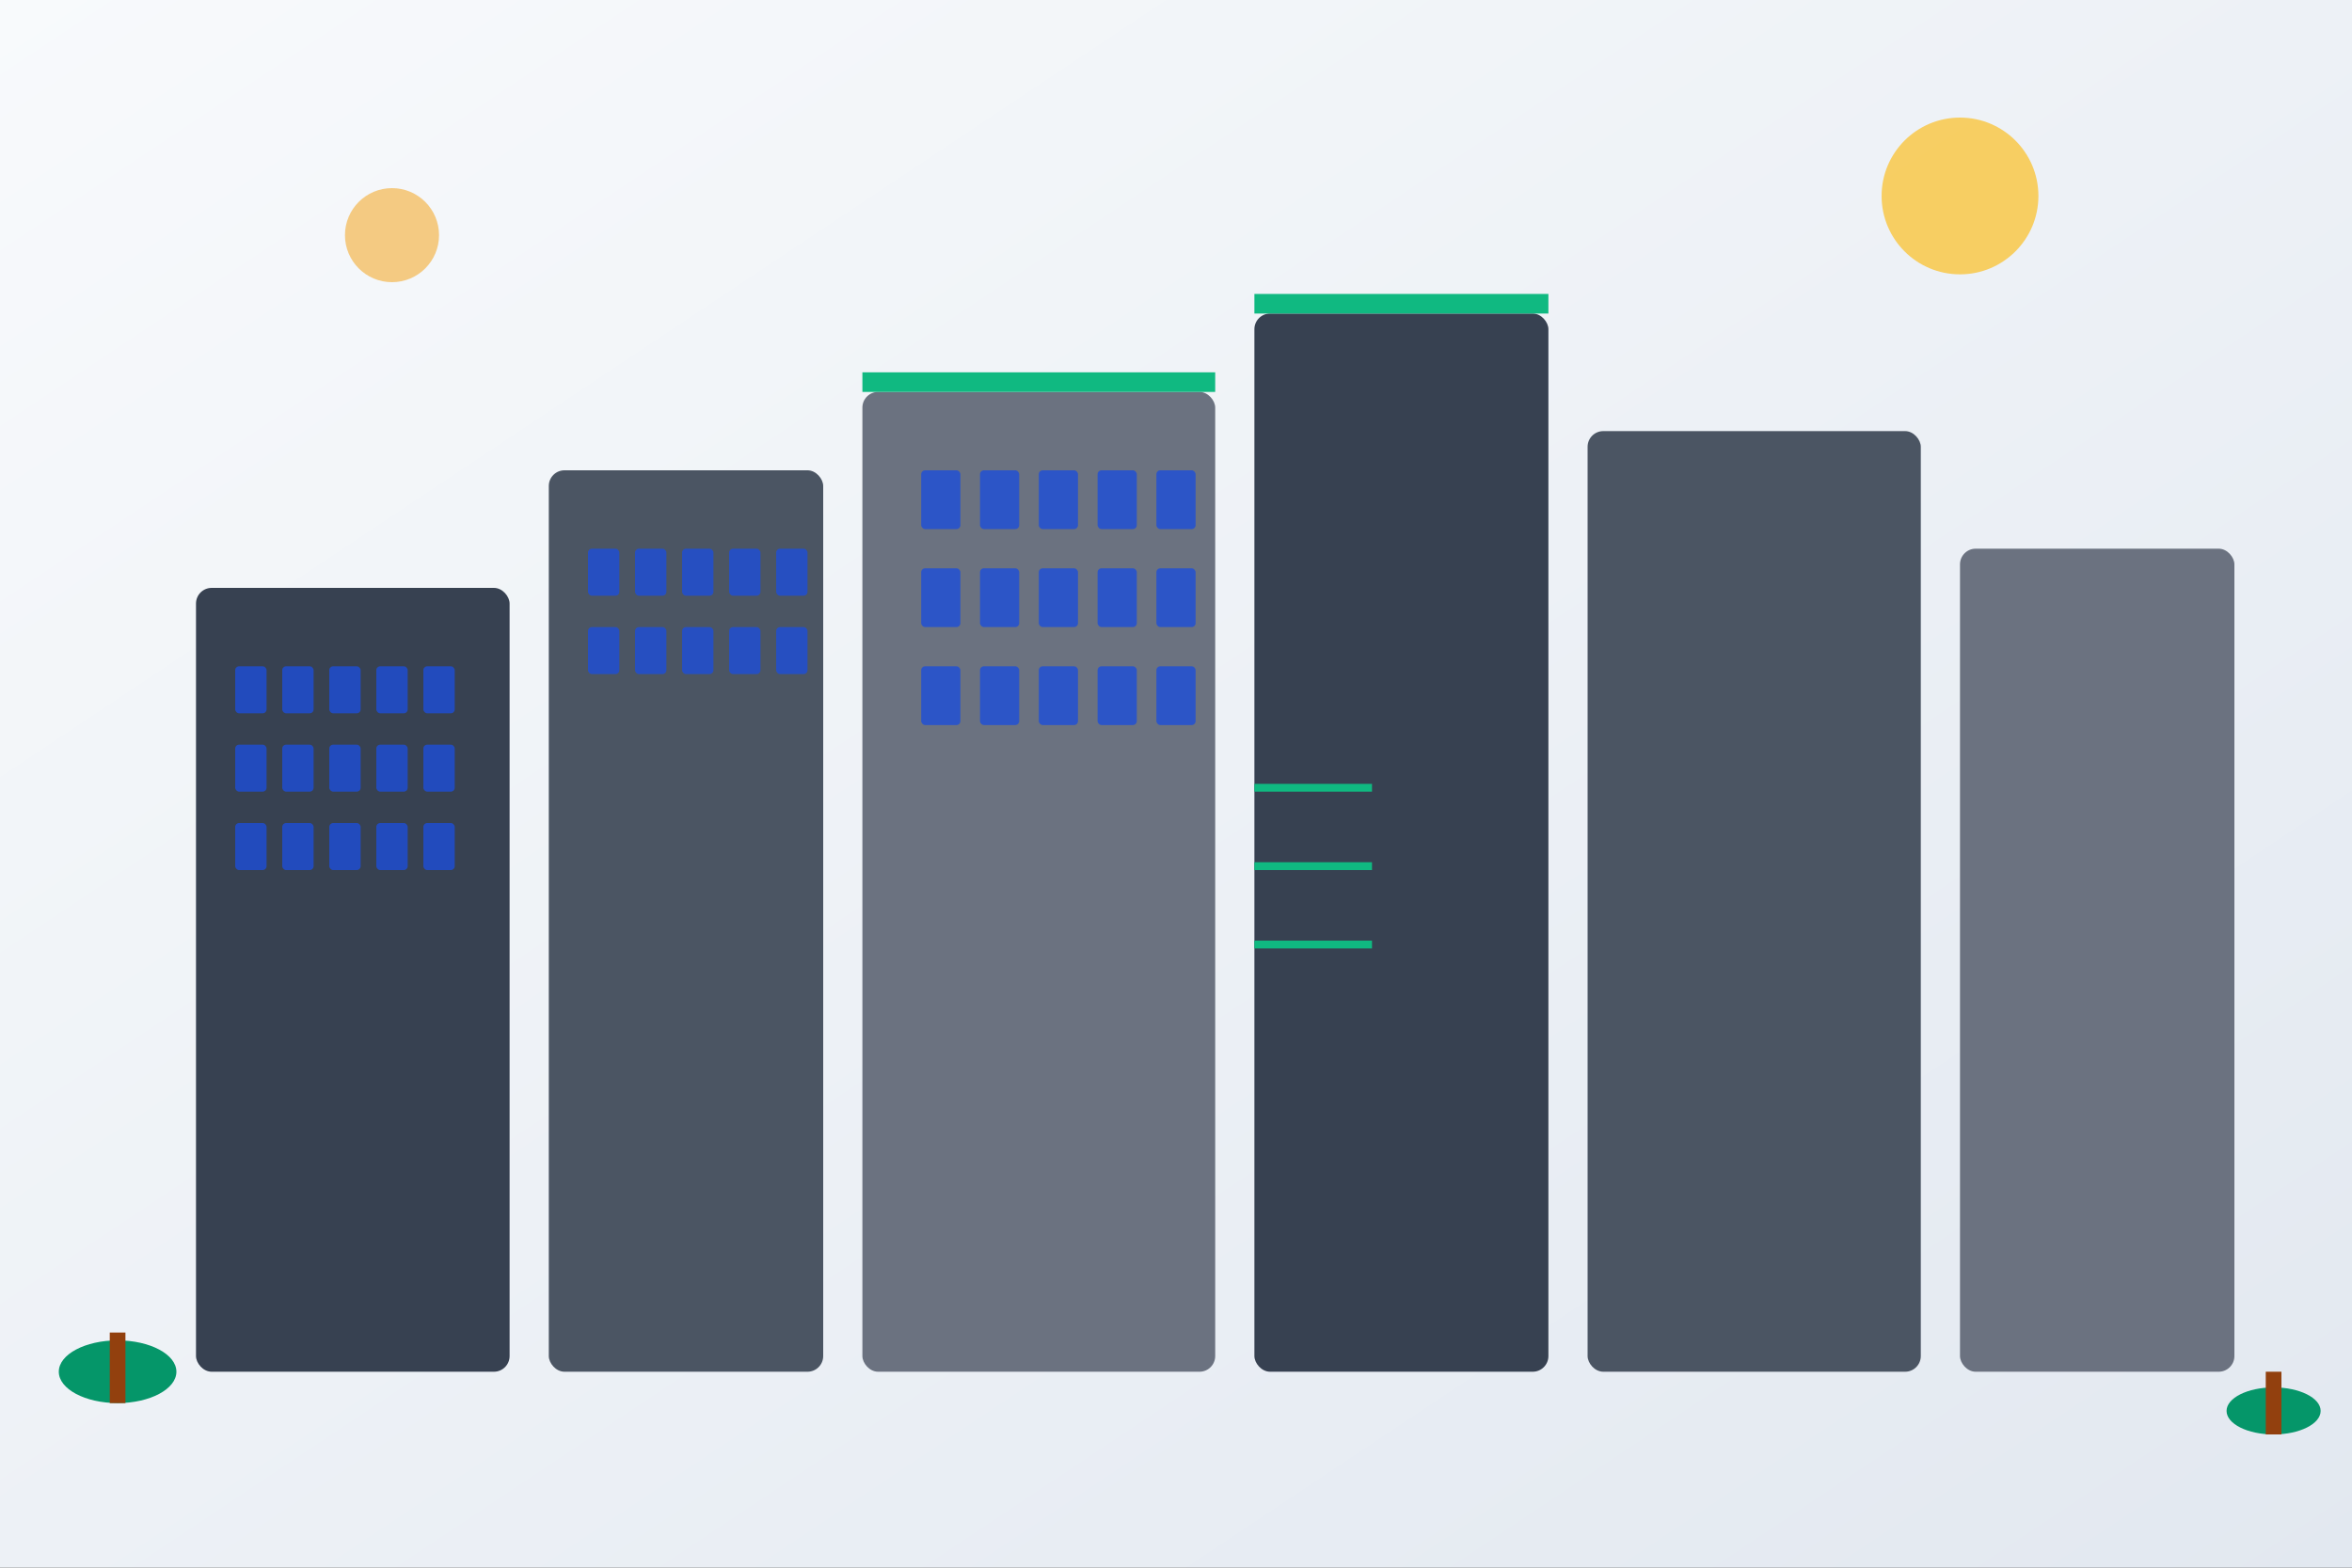 <svg width="600" height="400" viewBox="0 0 600 400" fill="none" xmlns="http://www.w3.org/2000/svg">
    <rect x="0" y="0" width="600" height="400" fill="#333333" stroke="none"/>
    <!-- Background -->
    <rect width="600" height="400" fill="url(#heroGradient)"/>
    
    <!-- Buildings -->
    <rect x="50" y="150" width="80" height="200" fill="#374151" rx="4"/>
    <rect x="140" y="120" width="70" height="230" fill="#4b5563" rx="4"/>
    <rect x="220" y="100" width="90" height="250" fill="#6b7280" rx="4"/>
    <rect x="320" y="80" width="75" height="270" fill="#374151" rx="4"/>
    <rect x="405" y="110" width="85" height="240" fill="#4b5563" rx="4"/>
    <rect x="500" y="140" width="70" height="210" fill="#6b7280" rx="4"/>
    
    <!-- Windows -->
    <g fill="#1d4ed8" opacity="0.8">
        <!-- Building 1 -->
        <rect x="60" y="170" width="8" height="12" rx="1"/>
        <rect x="72" y="170" width="8" height="12" rx="1"/>
        <rect x="84" y="170" width="8" height="12" rx="1"/>
        <rect x="96" y="170" width="8" height="12" rx="1"/>
        <rect x="108" y="170" width="8" height="12" rx="1"/>
        
        <rect x="60" y="190" width="8" height="12" rx="1"/>
        <rect x="72" y="190" width="8" height="12" rx="1"/>
        <rect x="84" y="190" width="8" height="12" rx="1"/>
        <rect x="96" y="190" width="8" height="12" rx="1"/>
        <rect x="108" y="190" width="8" height="12" rx="1"/>
        
        <rect x="60" y="210" width="8" height="12" rx="1"/>
        <rect x="72" y="210" width="8" height="12" rx="1"/>
        <rect x="84" y="210" width="8" height="12" rx="1"/>
        <rect x="96" y="210" width="8" height="12" rx="1"/>
        <rect x="108" y="210" width="8" height="12" rx="1"/>
        
        <!-- Building 2 -->
        <rect x="150" y="140" width="8" height="12" rx="1"/>
        <rect x="162" y="140" width="8" height="12" rx="1"/>
        <rect x="174" y="140" width="8" height="12" rx="1"/>
        <rect x="186" y="140" width="8" height="12" rx="1"/>
        <rect x="198" y="140" width="8" height="12" rx="1"/>
        
        <rect x="150" y="160" width="8" height="12" rx="1"/>
        <rect x="162" y="160" width="8" height="12" rx="1"/>
        <rect x="174" y="160" width="8" height="12" rx="1"/>
        <rect x="186" y="160" width="8" height="12" rx="1"/>
        <rect x="198" y="160" width="8" height="12" rx="1"/>
        
        <!-- Building 3 -->
        <rect x="235" y="120" width="10" height="15" rx="1"/>
        <rect x="250" y="120" width="10" height="15" rx="1"/>
        <rect x="265" y="120" width="10" height="15" rx="1"/>
        <rect x="280" y="120" width="10" height="15" rx="1"/>
        <rect x="295" y="120" width="10" height="15" rx="1"/>
        
        <rect x="235" y="145" width="10" height="15" rx="1"/>
        <rect x="250" y="145" width="10" height="15" rx="1"/>
        <rect x="265" y="145" width="10" height="15" rx="1"/>
        <rect x="280" y="145" width="10" height="15" rx="1"/>
        <rect x="295" y="145" width="10" height="15" rx="1"/>
        
        <rect x="235" y="170" width="10" height="15" rx="1"/>
        <rect x="250" y="170" width="10" height="15" rx="1"/>
        <rect x="265" y="170" width="10" height="15" rx="1"/>
        <rect x="280" y="170" width="10" height="15" rx="1"/>
        <rect x="295" y="170" width="10" height="15" rx="1"/>
    </g>
    
    <!-- Luxury accents -->
    <rect x="220" y="95" width="90" height="5" fill="#10b981"/>
    <rect x="320" y="75" width="75" height="5" fill="#10b981"/>
    
    <!-- Trees/landscaping -->
    <ellipse cx="30" cy="350" rx="15" ry="8" fill="#059669"/>
    <rect x="28" y="340" width="4" height="18" fill="#92400e"/>
    
    <ellipse cx="580" cy="360" rx="12" ry="6" fill="#059669"/>
    <rect x="578" y="350" width="4" height="16" fill="#92400e"/>
    
    <!-- Decorative elements -->
    <circle cx="500" cy="50" r="20" fill="#fbbf24" opacity="0.7"/>
    <circle cx="100" cy="60" r="12" fill="#f59e0b" opacity="0.5"/>
    
    <!-- Modern architectural details -->
    <rect x="320" y="200" width="30" height="2" fill="#10b981"/>
    <rect x="320" y="220" width="30" height="2" fill="#10b981"/>
    <rect x="320" y="240" width="30" height="2" fill="#10b981"/>
    
    <defs>
        <linearGradient id="heroGradient" x1="0%" y1="0%" x2="100%" y2="100%">
            <stop offset="0%" style="stop-color:#f8fafc;stop-opacity:1" />
            <stop offset="100%" style="stop-color:#e2e8f0;stop-opacity:1" />
        </linearGradient>
    </defs>
</svg>
